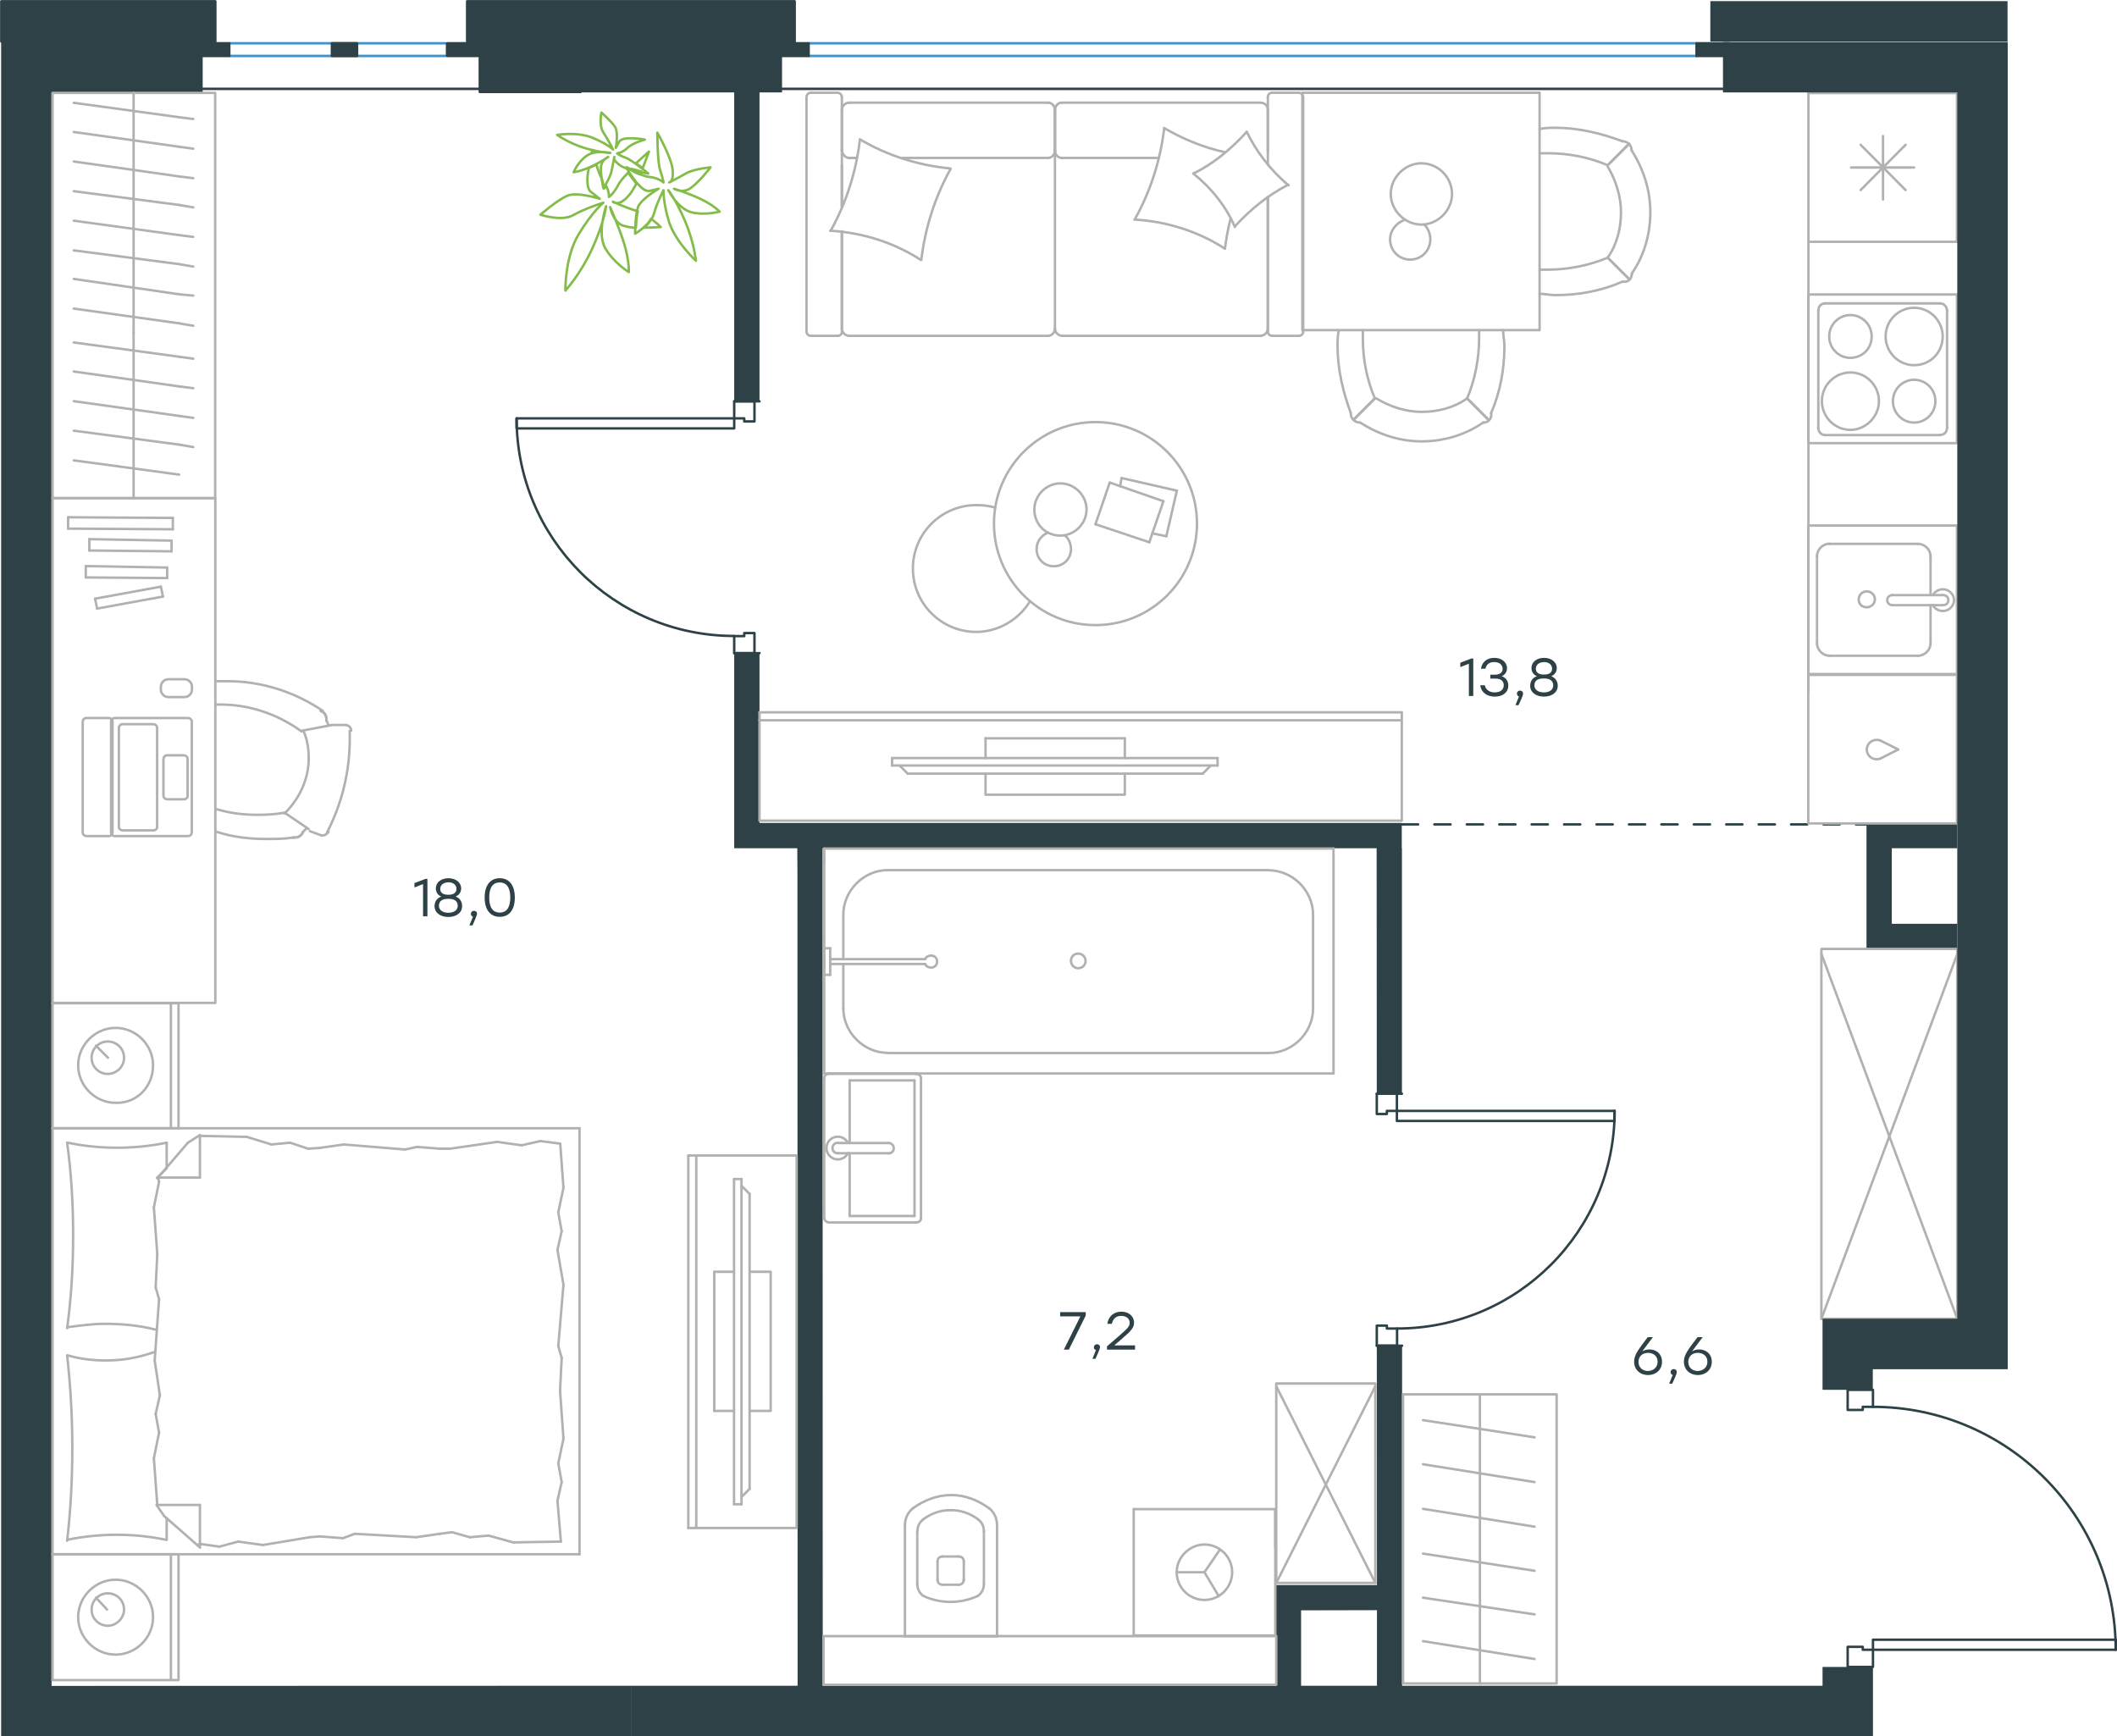 <?xml version="1.0" encoding="utf-8"?>
<!-- Generator: Adobe Illustrator 26.5.0, SVG Export Plug-In . SVG Version: 6.00 Build 0)  -->
<svg version="1.1" id="Слой_1" xmlns="http://www.w3.org/2000/svg" xmlns:xlink="http://www.w3.org/1999/xlink" x="0px" y="0px"
	 viewBox="0 0 1305.6 1070.8" style="enable-background:new 0 0 1305.6 1070.8;" xml:space="preserve">
<style type="text/css">
	.st0{fill:none;stroke:#2D4146;stroke-width:1.5;stroke-linecap:round;stroke-linejoin:round;stroke-miterlimit:22.926;}
	.st1{fill:none;stroke:#3C93D0;stroke-width:1.5;stroke-linecap:round;stroke-linejoin:round;stroke-miterlimit:22.926;}
	
		.st2{fill:none;stroke:#2D4146;stroke-width:1.5;stroke-linecap:round;stroke-linejoin:round;stroke-miterlimit:22.926;stroke-dasharray:10,10;}
	.st3{fill-rule:evenodd;clip-rule:evenodd;fill:#2D4146;}
	.st4{fill:#2D4146;}
	.st5{fill:none;stroke:#B2B1B0;stroke-width:1.5;stroke-linecap:round;stroke-linejoin:round;stroke-miterlimit:22.926;}
	.st6{fill:none;stroke:#84BC4A;stroke-width:1.5;stroke-linecap:round;stroke-linejoin:round;stroke-miterlimit:22.926;}
</style>
<path class="st0" d="M318.6,258c0,74.1,60.1,134.2,134.2,134.2"/>
<polygon class="st0" points="465.3,390.4 459,390.4 459,392.3 452.8,392.3 452.8,402.8 465.3,402.8 "/>
<polygon class="st0" points="465.3,247.5 452.8,247.5 452.8,258 459,258 459,259.9 465.3,259.9 "/>
<rect x="318.6" y="258" class="st0" width="134.2" height="6.2"/>
<polyline class="st0" points="468.4,402.8 465.3,402.8 452.8,402.8 465.3,402.8 "/>
<polyline class="st0" points="468.4,247.5 465.3,247.5 452.8,247.5 465.3,247.5 "/>
<path class="st0" d="M861.6,819.3c74.1,0,134.2-60.1,134.2-134.3"/>
<polygon class="st0" points="849.1,817.5 855.3,817.5 855.3,819.3 861.6,819.3 861.6,829.9 849.1,829.9 "/>
<polygon class="st0" points="849.1,674.5 861.5,674.5 861.5,685.1 855.3,685.1 855.3,687 849.1,687 "/>
<rect x="861.5" y="685.1" class="st0" width="134.2" height="6.2"/>
<polyline class="st0" points="864.7,829.9 861.6,829.9 849.1,829.9 861.6,829.9 "/>
<polyline class="st0" points="864.6,674.5 861.5,674.5 849.1,674.5 861.5,674.5 "/>
<path class="st0" d="M1304.8,1017.4c0-82.7-67.1-149.8-149.8-149.8"/>
<polygon class="st0" points="1139.5,869.5 1148.8,869.5 1148.8,867.6 1155.1,867.6 1155.1,857.1 1139.5,857.1 "/>
<polygon class="st0" points="1139.5,1028 1155.1,1028 1155.1,1017.4 1148.8,1017.4 1148.8,1015.6 1139.5,1015.6 "/>
<rect x="1155.1" y="1011.2" class="st0" width="149.8" height="6.2"/>
<line class="st1" x1="274.6" y1="34.5" x2="141.4" y2="34.5"/>
<line class="st1" x1="274.6" y1="26.7" x2="141.4" y2="26.7"/>
<rect x="121.2" y="26.7" class="st0" width="20.2" height="7.8"/>
<rect x="275.7" y="26.7" class="st0" width="20.2" height="7.8"/>
<rect x="204.7" y="26.7" class="st0" width="15.5" height="7.8"/>
<line class="st1" x1="1046.3" y1="34.5" x2="498.7" y2="34.5"/>
<line class="st1" x1="1046.3" y1="26.7" x2="498.7" y2="26.7"/>
<rect x="478.5" y="26.7" class="st0" width="20.2" height="7.8"/>
<rect x="1046.3" y="26.7" class="st0" width="20.2" height="7.8"/>
<line class="st2" x1="864.6" y1="508.4" x2="1151.2" y2="508.4"/>
<rect x="0.8" y="0.8" class="st0" width="132" height="24.8"/>
<rect x="295.9" y="25.6" class="st0" width="62.2" height="31.1"/>
<rect x="288.1" y="0.8" class="st0" width="202" height="24.9"/>
<polygon class="st3" points="1207.1,523.1 1207.1,507.5 1166.7,507.5 1151.1,507.5 1151.1,523.1 1151.1,569.7 1151.1,585.2 
	1166.7,585.2 1207.1,585.2 1207.1,569.7 1166.7,569.7 1166.7,523.1 "/>
<rect x="204.7" y="26.7" class="st3" width="15.5" height="7.8"/>
<polygon class="st3" points="295.9,56.7 295.9,57 452.8,57 452.8,247.5 468.4,247.5 468.4,57 482.3,57 482.3,34.5 498.7,34.5 
	498.7,26.7 482.3,26.7 482.3,25.9 358.1,25.9 358.1,25.6 490.1,25.6 490.1,0.7 288.1,0.7 288.1,25.6 295.9,25.6 295.9,25.9 
	295.9,26.7 275.7,26.7 275.7,34.5 295.9,34.5 "/>
<g>
	<path class="st4" d="M263.6,542v23.1h-2.7v-19.9l-5.3,2.1v-2.7l6.8-2.6H263.6z"/>
	<path class="st4" d="M285,558.8c0,4.2-3.7,6.7-8.5,6.7c-4.8,0-8.5-2.5-8.5-6.7c0-2.8,1.5-5,4.2-5.9c-2.2-0.8-3.4-2.7-3.4-5
		c0-3.9,3.4-6.3,7.8-6.3c4.3,0,7.8,2.5,7.8,6.3c0,2.2-1.2,4.1-3.4,5C283.6,553.8,285,556,285,558.8z M282.3,558.6
		c0-2.9-2-4.3-5.8-4.3c-3.8,0-5.8,1.4-5.8,4.3c0,2.7,2.4,4.3,5.8,4.3C279.9,562.9,282.3,561.3,282.3,558.6z M271.5,548.2
		c0,2.1,1.4,3.6,5,3.6c3.6,0,5-1.5,5-3.6c0-2.5-2-4.1-5-4.1C273.6,544.2,271.5,545.7,271.5,548.2z"/>
	<path class="st4" d="M291.4,570.7h-1.9l2.2-5.4c-0.8-0.2-1.3-0.9-1.3-1.7c0-1.1,0.8-1.9,1.9-1.9c0.8,0,1.9,0.4,1.9,1.9
		C294.1,564.2,294,564.9,291.4,570.7z"/>
	<path class="st4" d="M317.5,553.5c0,7.6-3.4,11.9-9.3,11.9c-5.8,0-9.3-4.3-9.3-11.9s3.5-11.9,9.3-11.9
		C314.1,541.6,317.5,546,317.5,553.5z M314.7,553.5c0-6.6-2.6-9.3-6.5-9.3s-6.5,2.7-6.5,9.3c0,6.6,2.6,9.3,6.5,9.3
		S314.7,560.1,314.7,553.5z"/>
</g>
<g>
	<path class="st4" d="M908.6,406.1v23.1h-2.7v-19.9l-5.3,2.1v-2.7l6.8-2.6H908.6z"/>
	<path class="st4" d="M930.2,422.8c0,4.2-3.4,6.8-8.3,6.8c-4.5,0-8.3-2.2-9-7h2.8c0.7,3.1,3.2,4.4,6.2,4.4c3.4,0,5.5-1.7,5.5-4.4
		c0-2.3-1.4-4.1-5.1-4.1h-3.2v-2.4h2.4c3.5,0,5.2-1.3,5.2-3.6c0-2.6-2.1-4.2-5.1-4.2c-2.8,0-4.7,1-5.5,4.1h-2.8
		c0.9-4.7,4.2-6.7,8.3-6.7c4.4,0,7.8,2.6,7.8,6.4c0,2.2-1.2,4.1-3.3,4.9C928.7,417.9,930.2,420,930.2,422.8z"/>
	<path class="st4" d="M936.5,434.9h-1.9l2.2-5.4c-0.8-0.2-1.3-0.9-1.3-1.7c0-1.1,0.8-1.9,1.9-1.9c0.8,0,1.9,0.4,1.9,1.9
		C939.3,428.4,939.2,429.1,936.5,434.9z"/>
	<path class="st4" d="M960.7,422.9c0,4.2-3.7,6.7-8.5,6.7c-4.8,0-8.5-2.5-8.5-6.7c0-2.8,1.5-5,4.2-5.9c-2.2-0.8-3.4-2.7-3.4-5
		c0-3.9,3.4-6.3,7.8-6.3c4.3,0,7.8,2.5,7.8,6.3c0,2.2-1.2,4.1-3.4,5C959.2,418,960.7,420.2,960.7,422.9z M957.9,422.7
		c0-2.9-2-4.3-5.8-4.3c-3.8,0-5.8,1.4-5.8,4.3c0,2.7,2.4,4.3,5.8,4.3C955.5,427,957.9,425.5,957.9,422.7z M947.2,412.4
		c0,2.1,1.4,3.6,5,3.6c3.6,0,5-1.5,5-3.6c0-2.5-2-4.1-5-4.1C949.2,408.4,947.2,409.9,947.2,412.4z"/>
</g>
<g>
	<path class="st4" d="M669.6,809.2v2.1l-10.4,21h-3.1l10.2-20.5h-12.5v-2.6H669.6z"/>
	<path class="st4" d="M675.6,838h-1.9l2.2-5.4c-0.8-0.2-1.3-0.9-1.3-1.7c0-1.1,0.8-1.9,1.9-1.9c0.8,0,1.9,0.4,1.9,1.9
		C678.3,831.5,678.2,832.2,675.6,838z"/>
	<path class="st4" d="M700,832.3h-17.3v-2l6.7-5.8c5.6-4.9,7.3-6.3,7.3-8.7c0-2.5-2-4.3-5.2-4.3c-3.3,0-5.1,1.9-5.8,4.9h-2.8
		c0.7-4.6,4-7.5,8.7-7.5c4.7,0,7.8,3,7.8,6.8c0,3.4-2.4,5.5-7.8,10.2l-4.4,3.8H700V832.3z"/>
</g>
<line class="st0" x1="125" y1="54.8" x2="1079.1" y2="54.8"/>
<polygon class="st3" points="1124,1070.8 1155.1,1070.8 1155.1,1028 1124,1028 1124,1039.6 864.7,1039.6 864.7,829.9 849.2,829.9 
	849.1,829.9 849.2,977.5 849.2,977.5 849.2,993 849.2,993 849.2,1039.6 802.4,1039.6 802.4,993.1 849.2,993 849.2,977.5 
	802.4,977.5 786.9,977.5 786.9,993.1 786.9,1039.6 507.4,1039.6 507.3,523.1 849,523.1 849.1,674.6 864.6,674.6 864.6,674.6 
	864.6,523.1 864.5,523.1 864.5,507.5 468.4,507.5 468.4,402.8 452.8,402.8 452.8,523.1 468.4,523.1 491.7,523.1 491.8,538.8 
	491.9,1039.6 389.1,1039.6 389.1,1070.7 389.1,1070.7 1124,1070.7 "/>
<polygon class="st3" points="389.1,1039.6 31.8,1039.7 31.8,1007.8 31.8,672.5 31.8,486.1 31.8,150.2 31.8,57 109.5,57 125,57 
	125,34.5 141.4,34.5 141.4,26.7 125,26.7 125,25.9 109.5,25.9 31.8,25.9 8.4,25.9 7.7,25.9 7.7,25.6 132.8,25.6 132.8,0.7 7.7,0.7 
	0.8,0.7 0.7,0.7 0.7,150.2 0.7,150.2 0.7,485.8 0.7,672.5 0.7,672.5 0.7,1007.8 0.7,1070.8 139.8,1070.8 389.1,1070.7 389.1,1070.7 
	"/>
<rect x="1054.8" y="0.7" class="st3" width="183.3" height="24.9"/>
<g>
	<line class="st5" x1="32.4" y1="695.8" x2="32.4" y2="618.7"/>
	<line class="st5" x1="110.1" y1="618.7" x2="110.1" y2="695.8"/>
	<line class="st5" x1="110.1" y1="695.8" x2="32.4" y2="695.8"/>
	<line class="st5" x1="32.4" y1="618.7" x2="110.1" y2="618.7"/>
	<line class="st5" x1="66.6" y1="652.3" x2="59.2" y2="644.9"/>
	<line class="st5" x1="105.4" y1="618.7" x2="105.4" y2="695.8"/>
	<path class="st5" d="M94.4,657c0-12.6-10.5-23.1-23.1-23.1c-12.6,0-23.1,10.5-23.1,23.1c0,12.6,10.5,23.1,23.1,23.1
		C84.4,680.6,94.4,670.1,94.4,657z"/>
	<path class="st5" d="M76.5,652.3c0-5.8-4.7-10-10-10c-5.8,0-10,4.7-10,10c0,5.8,4.7,10,10,10C71.8,662.2,76.5,658,76.5,652.3z"/>
	<line class="st5" x1="32.4" y1="958.5" x2="32.4" y2="695.8"/>
	<line class="st5" x1="102.8" y1="936.3" x2="102.8" y2="949.6"/>
	<line class="st5" x1="97" y1="726.2" x2="123.3" y2="726.2"/>
	<line class="st5" x1="102.8" y1="720.5" x2="97" y2="726.2"/>
	<line class="st5" x1="357.4" y1="958.5" x2="32.4" y2="958.5"/>
	<line class="st5" x1="123.3" y1="700" x2="123.3" y2="726.2"/>
	<line class="st5" x1="32.4" y1="695.8" x2="357.4" y2="695.8"/>
	<line class="st5" x1="123.3" y1="954.3" x2="101.2" y2="934.9"/>
	<line class="st5" x1="101.2" y1="934.9" x2="96.5" y2="928.1"/>
	<line class="st5" x1="102.8" y1="704.7" x2="102.8" y2="720"/>
	<line class="st5" x1="97" y1="928.1" x2="123.3" y2="928.1"/>
	<line class="st5" x1="97" y1="726.7" x2="115.9" y2="704.7"/>
	<line class="st5" x1="115.9" y1="704.7" x2="123.3" y2="700"/>
	<line class="st5" x1="123.3" y1="954.3" x2="123.3" y2="928.1"/>
	<line class="st5" x1="346.4" y1="837.4" x2="345.4" y2="857.8"/>
	<line class="st5" x1="343.8" y1="770.8" x2="347.5" y2="792.3"/>
	<line class="st5" x1="344.3" y1="747.7" x2="346.4" y2="759.3"/>
	<line class="st5" x1="346.4" y1="759.3" x2="343.8" y2="770.8"/>
	<line class="st5" x1="344.3" y1="830.1" x2="346.4" y2="837.4"/>
	<line class="st5" x1="347.5" y1="792.3" x2="344.3" y2="830.1"/>
	<line class="st5" x1="345.5" y1="705.2" x2="347.5" y2="732.5"/>
	<line class="st5" x1="347.5" y1="732.5" x2="344.3" y2="747.7"/>
	<line class="st5" x1="343.8" y1="925.5" x2="345.9" y2="950.7"/>
	<line class="st5" x1="344.3" y1="902.4" x2="346.4" y2="914"/>
	<line class="st5" x1="346.4" y1="914" x2="343.8" y2="925.5"/>
	<line class="st5" x1="345.4" y1="857.8" x2="347.5" y2="887.2"/>
	<line class="st5" x1="347.5" y1="887.2" x2="344.3" y2="902.4"/>
	<line class="st5" x1="357.4" y1="958.5" x2="357.4" y2="695.8"/>
	<path class="st5" d="M41.4,835.8c2.1,18.9,3.2,37.8,3.2,57.2c0,18.9-1,38.3-3.2,57.2"/>
	<path class="st5" d="M95.8,833.6C85.3,837.3,76,839,65,839c-7.9,0-15.8-1-23.1-3.1"/>
	<path class="st5" d="M41.4,949.6c10-2.1,20.5-3.1,30.5-3.1c10.5,0,20.5,1,30.5,3.1"/>
	<path class="st5" d="M41.4,818.5c7.9-1,15.8-2.1,23.1-2.1c11,0,21.5,1,32,3.7"/>
	<line class="st5" x1="190" y1="708.4" x2="197.3" y2="707.9"/>
	<line class="st5" x1="167.4" y1="705.8" x2="178.9" y2="704.7"/>
	<line class="st5" x1="178.9" y1="704.7" x2="190" y2="708.4"/>
	<line class="st5" x1="123.3" y1="700.5" x2="152.1" y2="701.1"/>
	<line class="st5" x1="152.1" y1="701.1" x2="167.4" y2="705.8"/>
	<line class="st5" x1="257.2" y1="707.3" x2="271.3" y2="708.4"/>
	<line class="st5" x1="197.3" y1="707.9" x2="212" y2="705.8"/>
	<line class="st5" x1="249.8" y1="708.9" x2="257.2" y2="707.3"/>
	<line class="st5" x1="212" y1="705.8" x2="249.8" y2="708.9"/>
	<line class="st5" x1="271.3" y1="708.4" x2="277.6" y2="708.4"/>
	<line class="st5" x1="321.7" y1="706.3" x2="333.3" y2="703.7"/>
	<line class="st5" x1="333.3" y1="703.7" x2="344.8" y2="705.2"/>
	<line class="st5" x1="277.6" y1="708.4" x2="306.5" y2="704.2"/>
	<line class="st5" x1="306.5" y1="704.2" x2="321.7" y2="706.3"/>
	<line class="st5" x1="278.7" y1="944.9" x2="271.3" y2="945.9"/>
	<line class="st5" x1="301.3" y1="947" x2="289.7" y2="948"/>
	<line class="st5" x1="289.7" y1="948" x2="278.7" y2="944.9"/>
	<line class="st5" x1="345.9" y1="950.7" x2="316.5" y2="951.2"/>
	<line class="st5" x1="316.5" y1="951.2" x2="301.3" y2="947"/>
	<line class="st5" x1="211.5" y1="948.6" x2="197.3" y2="947.5"/>
	<line class="st5" x1="271.3" y1="945.9" x2="256.6" y2="948"/>
	<line class="st5" x1="218.8" y1="945.9" x2="211.5" y2="948.6"/>
	<line class="st5" x1="256.6" y1="948" x2="218.8" y2="945.9"/>
	<line class="st5" x1="197.3" y1="947.5" x2="191" y2="948"/>
	<line class="st5" x1="123.8" y1="952.2" x2="122.7" y2="952.2"/>
	<line class="st5" x1="146.9" y1="950.7" x2="135.3" y2="953.8"/>
	<line class="st5" x1="135.3" y1="953.8" x2="123.8" y2="952.2"/>
	<line class="st5" x1="191" y1="948" x2="162.1" y2="952.8"/>
	<line class="st5" x1="162.1" y1="952.8" x2="146.9" y2="950.7"/>
	<path class="st5" d="M41.4,704.7c2.6,18.9,3.7,37.8,3.7,57.2c0,18.9-1.1,38.3-3.7,57.2"/>
	<path class="st5" d="M102.8,704.7c-10,2.1-20.5,3.1-30.5,3.1c-10.5,0-20.5-1-30.5-3.1"/>
	<line class="st5" x1="96" y1="793.9" x2="97" y2="773.4"/>
	<line class="st5" x1="98.6" y1="860.5" x2="95.4" y2="839"/>
	<line class="st5" x1="98.1" y1="883.5" x2="96" y2="872"/>
	<line class="st5" x1="96" y1="872" x2="98.6" y2="860.5"/>
	<line class="st5" x1="98.1" y1="801.2" x2="96" y2="793.9"/>
	<line class="st5" x1="95.4" y1="839" x2="98.1" y2="801.2"/>
	<line class="st5" x1="97" y1="928.1" x2="94.9" y2="899.3"/>
	<line class="st5" x1="94.9" y1="899.3" x2="98.1" y2="883.5"/>
	<line class="st5" x1="98.1" y1="728.8" x2="97.5" y2="726.2"/>
	<line class="st5" x1="97" y1="773.4" x2="94.9" y2="744.6"/>
	<line class="st5" x1="94.9" y1="744.6" x2="98.1" y2="728.8"/>
	<line class="st5" x1="32.4" y1="1036.1" x2="32.4" y2="958.5"/>
	<line class="st5" x1="110.1" y1="958.5" x2="110.1" y2="1036.1"/>
	<line class="st5" x1="109.6" y1="1036.1" x2="32.4" y2="1036.1"/>
	<line class="st5" x1="32.4" y1="958.5" x2="109.6" y2="958.5"/>
	<line class="st5" x1="66" y1="992.6" x2="59.2" y2="985.3"/>
	<line class="st5" x1="105.4" y1="958.5" x2="105.4" y2="1036.1"/>
	<path class="st5" d="M94.4,997.3c0-12.6-10.5-23.1-23.1-23.1c-12.6,0-23.1,10.5-23.1,23.1c0,12.6,10.5,23.1,23.1,23.1
		C83.9,1020.4,94.4,1009.9,94.4,997.3z"/>
	<path class="st5" d="M76.5,992.6c0-5.8-4.7-10-10-10c-5.8,0-10,4.7-10,10c0,5.8,4.7,10,10,10C71.8,1002.6,76.5,997.9,76.5,992.6z"
		/>
</g>
<g>
	<g>
		<line class="st5" x1="429.4" y1="712.6" x2="429.4" y2="942.3"/>
		<polyline class="st5" points="424.5,942.3 491.3,942.3 491.3,712.6 424.5,712.6 		"/>
		<line class="st5" x1="424.5" y1="712.6" x2="424.5" y2="942.3"/>
	</g>
	<g>
		<polyline class="st5" points="462.3,870.1 475.3,870.1 475.3,784.3 462.3,784.3 		"/>
		<line class="st5" x1="452.7" y1="784.3" x2="440.5" y2="784.3"/>
		<line class="st5" x1="440.5" y1="784.3" x2="440.5" y2="870.1"/>
		<line class="st5" x1="440.5" y1="870.1" x2="452.7" y2="870.1"/>
		<line class="st5" x1="452.7" y1="727.1" x2="457.3" y2="727.1"/>
		<line class="st5" x1="462.3" y1="918.2" x2="457.3" y2="923.2"/>
		<line class="st5" x1="457.3" y1="731.3" x2="462.3" y2="736.3"/>
		<line class="st5" x1="457.3" y1="927.7" x2="457.3" y2="727.1"/>
		<line class="st5" x1="452.7" y1="727.1" x2="452.7" y2="927.7"/>
		<line class="st5" x1="452.7" y1="927.7" x2="457.3" y2="927.7"/>
		<line class="st5" x1="462.3" y1="736.3" x2="462.3" y2="918.2"/>
	</g>
</g>
<g>
	<line class="st5" x1="82.4" y1="307.2" x2="82.4" y2="205"/>
	<line class="st5" x1="119.2" y1="221.2" x2="110.5" y2="220"/>
	<line class="st5" x1="110.5" y1="220" x2="45.5" y2="211.2"/>
	<line class="st5" x1="119.2" y1="239.4" x2="110.5" y2="238.3"/>
	<line class="st5" x1="110.5" y1="238.3" x2="45.5" y2="229.1"/>
	<line class="st5" x1="119.2" y1="257.7" x2="110.5" y2="256.5"/>
	<line class="st5" x1="110.5" y1="256.5" x2="45.5" y2="247.4"/>
	<line class="st5" x1="119.2" y1="275.7" x2="110.5" y2="274.2"/>
	<line class="st5" x1="110.5" y1="274.2" x2="45.5" y2="265.6"/>
	<line class="st5" x1="110.5" y1="292.7" x2="45.5" y2="283.9"/>
	<rect x="32.4" y="57.3" class="st5" width="100.3" height="249.9"/>
	<line class="st5" x1="82.4" y1="205" x2="82.4" y2="57.3"/>
	<line class="st5" x1="119.2" y1="73.4" x2="110.5" y2="72.3"/>
	<line class="st5" x1="110.5" y1="72.3" x2="45.5" y2="63.4"/>
	<line class="st5" x1="119.2" y1="91.7" x2="110.5" y2="90.5"/>
	<line class="st5" x1="110.5" y1="90.5" x2="45.5" y2="81.4"/>
	<line class="st5" x1="119.2" y1="109.9" x2="110.5" y2="108.8"/>
	<line class="st5" x1="110.5" y1="108.8" x2="45.5" y2="99.6"/>
	<line class="st5" x1="119.2" y1="127.9" x2="110.5" y2="126.4"/>
	<line class="st5" x1="110.5" y1="126.4" x2="45.5" y2="117.9"/>
	<line class="st5" x1="119.2" y1="146.1" x2="110.5" y2="145"/>
	<line class="st5" x1="110.5" y1="145" x2="45.5" y2="136.1"/>
	<line class="st5" x1="119.2" y1="164.4" x2="110.5" y2="162.9"/>
	<line class="st5" x1="110.5" y1="162.9" x2="45.5" y2="154.4"/>
	<line class="st5" x1="119.2" y1="182.3" x2="110.5" y2="181.5"/>
	<line class="st5" x1="110.5" y1="181.5" x2="45.5" y2="172"/>
	<line class="st5" x1="110.5" y1="199.4" x2="45.5" y2="190.3"/>
	<line class="st5" x1="119.2" y1="200.9" x2="110.5" y2="199.4"/>
</g>
<g>
	<rect x="32.4" y="307.2" class="st5" width="100.4" height="311.3"/>
	<line class="st5" x1="213.5" y1="447.1" x2="205.2" y2="447.1"/>
	<line class="st5" x1="191.2" y1="512.6" x2="198.2" y2="515.2"/>
	<line class="st5" x1="175.5" y1="501.2" x2="190.4" y2="511.3"/>
	<line class="st5" x1="186.4" y1="450.6" x2="204.8" y2="447.1"/>
	<path class="st5" d="M175.5,501.2c-5.2,0.9-10.5,1.3-16.2,1.3c-9.2,0-17-0.9-25.8-3.5"/>
	<path class="st5" d="M134,420.1h6.6c20.5,0,41.1,6.5,58.5,18.3"/>
	<path class="st5" d="M133.6,434.5h2.6c17.9,0,35.4,6.1,49.8,16.6"/>
	<path class="st5" d="M187.3,451.1c2.2,4.8,3.1,10.9,3.1,16.6c0,12.7-5.7,24.9-14.9,34"/>
	<path class="st5" d="M180.8,516.5c-5.7,0.9-10.9,0.9-16.6,0.9c-10.9,0-21-1.3-30.6-4.4"/>
	<path class="st5" d="M201.7,445c0.4,0.9,0.4,1.3,0.9,2.2"/>
	<path class="st5" d="M215.7,450.6v5.2c0,20.1-4.8,39.7-14,57.6"/>
	<path class="st5" d="M202.6,513c-0.9,1.3-2.2,2.2-3.5,2.2h-0.9"/>
	<path class="st5" d="M213.5,447.1c2.2,0.4,3.1,2.2,3.1,3.5"/>
	<path class="st5" d="M189.1,510.8c-0.9,0.9-1.3,1.3-2.2,2.2"/>
	<path class="st5" d="M197.8,438.4c2.2,0.9,3.5,2.6,3.5,5.2v0.9"/>
	<path class="st5" d="M186.9,513c-0.9,2.2-2.6,3.5-5.2,3.5h-0.9"/>
	<path class="st5" d="M186.9,513c-0.9,2.2-2.6,3.5-5.2,3.5h-0.9"/>
	<path class="st5" d="M197.8,438.4c2.2,0.9,3.5,2.6,3.5,5.2v0.9"/>
	<path class="st5" d="M67.2,515.6h-14c-0.9,0-2.2-0.9-2.2-2.2V445c0-0.9,0.9-2.2,2.2-2.2h14c0.9,0,2.2,0.9,2.2,2.2v68.5
		C68.9,515.2,68.1,515.6,67.2,515.6z"/>
	<path class="st5" d="M94.7,512.1H75.5c-0.9,0-2.2-0.9-2.2-2.2v-61.1c0-0.9,0.9-2.2,2.2-2.2h19.2c0.9,0,2.2,0.9,2.2,2.2v61.5
		C96.9,511.3,95.6,512.1,94.7,512.1z"/>
	<path class="st5" d="M113.5,492.9H103c-0.9,0-2.2-0.9-2.2-2.2v-22.7c0-0.9,0.9-2.2,2.2-2.2h10.5c0.9,0,2.2,0.9,2.2,2.2v22.7
		C115.7,492.1,114.8,492.9,113.5,492.9z"/>
	<path class="st5" d="M116.1,515.6H70.7c-0.9,0-2.2-0.9-2.2-2.2V445c0-0.9,0.9-2.2,2.2-2.2h45.4c0.9,0,2.2,0.9,2.2,2.2v68.5
		C117.9,515.2,117,515.6,116.1,515.6z"/>
	<line class="st5" x1="100.5" y1="367.9" x2="59.9" y2="375.3"/>
	<line class="st5" x1="52.9" y1="356.1" x2="52.9" y2="349.1"/>
	<line class="st5" x1="52.9" y1="349.1" x2="103.1" y2="350"/>
	<line class="st5" x1="103.1" y1="356.5" x2="52.9" y2="356.1"/>
	<line class="st5" x1="99.2" y1="361.8" x2="100.5" y2="367.9"/>
	<line class="st5" x1="103.1" y1="350" x2="103.1" y2="356.5"/>
	<line class="st5" x1="58.6" y1="369.2" x2="99.2" y2="361.8"/>
	<line class="st5" x1="59.9" y1="375.3" x2="58.6" y2="369.2"/>
	<line class="st5" x1="55.1" y1="339.5" x2="55.1" y2="332.5"/>
	<line class="st5" x1="55.1" y1="332.5" x2="105.8" y2="333.4"/>
	<line class="st5" x1="105.8" y1="340" x2="55.1" y2="339.5"/>
	<line class="st5" x1="105.8" y1="333.4" x2="105.8" y2="340"/>
	<line class="st5" x1="42" y1="326" x2="42" y2="319"/>
	<line class="st5" x1="42" y1="319" x2="106.6" y2="319.4"/>
	<line class="st5" x1="106.6" y1="326.4" x2="42" y2="326"/>
	<line class="st5" x1="106.6" y1="319.4" x2="106.6" y2="326.4"/>
	<path class="st5" d="M99.2,425.2v-1.6c0-2.6,2.1-4.7,4.7-4.7h9.8c2.6,0,4.7,2.1,4.7,4.7v1.6c0,2.6-2.1,4.7-4.7,4.7h-9.8
		C101.3,429.9,99.2,427.8,99.2,425.2z"/>
</g>
<g>
	<line class="st5" x1="556.2" y1="97.4" x2="646.4" y2="97.4"/>
	<line class="st5" x1="801" y1="207.1" x2="784.6" y2="207.1"/>
	<line class="st5" x1="777.3" y1="207.1" x2="654.8" y2="207.1"/>
	<line class="st5" x1="519.2" y1="127.7" x2="519.2" y2="102"/>
	<line class="st5" x1="519.2" y1="202.5" x2="519.2" y2="142.7"/>
	<line class="st5" x1="781.9" y1="202.5" x2="781.9" y2="121.6"/>
	<line class="st5" x1="650.6" y1="93.2" x2="650.6" y2="67.5"/>
	<line class="st5" x1="654.8" y1="97.4" x2="714.4" y2="97.4"/>
	<line class="st5" x1="500.1" y1="57.2" x2="516.6" y2="57.2"/>
	<line class="st5" x1="650.6" y1="67.5" x2="650.6" y2="93.2"/>
	<line class="st5" x1="777.3" y1="63.3" x2="654.8" y2="63.3"/>
	<line class="st5" x1="781.9" y1="121.6" x2="781.9" y2="204.4"/>
	<line class="st5" x1="646.4" y1="207.1" x2="523.8" y2="207.1"/>
	<line class="st5" x1="516.6" y1="207.1" x2="500.1" y2="207.1"/>
	<line class="st5" x1="523.8" y1="97.4" x2="528.4" y2="97.4"/>
	<line class="st5" x1="519.2" y1="60.3" x2="519.2" y2="127.7"/>
	<line class="st5" x1="523.8" y1="97.4" x2="528.4" y2="97.4"/>
	<line class="st5" x1="519.2" y1="67.5" x2="519.2" y2="93.2"/>
	<line class="st5" x1="650.6" y1="67.5" x2="650.6" y2="93.2"/>
	<line class="st5" x1="646.4" y1="63.3" x2="523.8" y2="63.3"/>
	<line class="st5" x1="519.2" y1="142.7" x2="519.2" y2="204.4"/>
	<line class="st5" x1="803.7" y1="60.3" x2="803.7" y2="204.4"/>
	<line class="st5" x1="784.6" y1="57.2" x2="801" y2="57.2"/>
	<line class="st5" x1="781.9" y1="101.5" x2="781.9" y2="60.3"/>
	<line class="st5" x1="650.6" y1="93.2" x2="650.6" y2="202.5"/>
	<line class="st5" x1="781.9" y1="93.2" x2="781.9" y2="67.5"/>
	<path class="st5" d="M519.2,60.3c0-2.2-1.5-3.1-2.7-3.1"/>
	<path class="st5" d="M781.9,204.4c0,1.9,1.5,2.7,2.7,2.7"/>
	<path class="st5" d="M784.6,57.2c-1.9,0-2.7,1.5-2.7,2.7"/>
	<path class="st5" d="M646.4,97.4c2.1,0,4.2-1.9,4.2-4.6"/>
	<path class="st5" d="M781.9,67.5c0-2.1-1.9-4.2-4.6-4.2"/>
	<path class="st5" d="M523.8,63.3c-2.3,0-4.6,1.9-4.6,4.6"/>
	<path class="st5" d="M646.4,207.1c2.1,0,4.2-1.9,4.2-4.6"/>
	<path class="st5" d="M650.6,67.9c0-2.3-1.8-4.6-4.2-4.6"/>
	<path class="st5" d="M650.6,202.5c0,2.3,1.9,4.6,4.6,4.6"/>
	<path class="st5" d="M500.1,57.2c-1.9,0-2.7,1.5-2.7,2.7v144.5c0,1.9,1.5,2.7,2.7,2.7"/>
	<path class="st5" d="M654.8,63.3c-2.1,0-4.2,1.9-4.2,4.6"/>
	<path class="st5" d="M801,207.1c1.9,0,2.7-1.5,2.7-2.7"/>
	<path class="st5" d="M519.2,202.5c0,2.3,1.9,4.6,4.6,4.6"/>
	<path class="st5" d="M516.6,207.1c1.9,0,2.7-1.5,2.7-2.7"/>
	<path class="st5" d="M777.3,207.1c2.3,0,4.6-1.9,4.6-4.6"/>
	<path class="st5" d="M519.2,92.3c0,2.5,1.9,5.1,4.6,5.1"/>
	<path class="st5" d="M650.6,92.8c0,2.3,1.8,4.6,4.2,4.6"/>
	<path class="st5" d="M803.7,60.3c0-2.2-1.5-3.1-2.7-3.1"/>
	<path class="st5" d="M586.2,104.3c-9.6,17.2-15.7,36.4-18,56"/>
	<path class="st5" d="M794.5,113.9c-12.6,6.5-23.4,15.3-32.9,25.7"/>
	<path class="st5" d="M761.6,140c-5.4-12.6-14.5-24.1-25.7-33"/>
	<path class="st5" d="M567.9,160.3c-16.5-10.7-36-16.9-55.9-18"/>
	<path class="st5" d="M700,135c9.6-17.2,15.7-36.4,18-56"/>
	<path class="st5" d="M718,79c11.9,6.9,24.1,11.9,37.5,14.9"/>
	<path class="st5" d="M755.5,153.4c-16.5-10.7-36-16.9-55.9-18"/>
	<path class="st5" d="M512.3,142.3c9.6-17.2,15.7-36.4,18-56"/>
	<path class="st5" d="M530.3,85.9c16.8,10,36,16.1,55.9,18"/>
	<path class="st5" d="M736,107c12.6-6.1,23.4-15.3,32.9-25.7"/>
	<path class="st5" d="M758.9,135c-1.5,5.8-2.7,12.3-3.4,18"/>
	<path class="st5" d="M768.9,81.3c6.1,12.6,14.9,23.8,25.7,33"/>
</g>
<g>
	<line class="st5" x1="725.8" y1="302.6" x2="719.3" y2="330.7"/>
	<line class="st5" x1="719.3" y1="330.7" x2="710.6" y2="328.9"/>
	<line class="st5" x1="690.8" y1="299.9" x2="691.7" y2="294.8"/>
	<line class="st5" x1="691.7" y1="294.8" x2="725.8" y2="302.6"/>
	<line class="st5" x1="717.5" y1="309.1" x2="708.8" y2="334.4"/>
	<line class="st5" x1="708.8" y1="334.4" x2="675.6" y2="323.3"/>
	<line class="st5" x1="675.6" y1="323.3" x2="684.4" y2="297.6"/>
	<line class="st5" x1="684.4" y1="297.6" x2="717.5" y2="309.1"/>
	<ellipse class="st5" cx="675.6" cy="322.9" rx="62.6" ry="62.6"/>
	<path class="st5" d="M654,330.3c8.7,0,16.1-7.4,16.1-16.1c0-8.7-7.4-16.1-16.1-16.1s-16.1,7.4-16.1,16.1
		C637.9,323.3,644.8,330.3,654,330.3z"/>
	<path class="st5" d="M656.8,330.3c2.3,1.8,3.7,5.1,3.7,8.3c0,6-4.6,10.6-10.6,10.6c-6,0-10.6-4.6-10.6-10.6c0-4.6,2.8-8.3,6.9-10.1
		"/>
	<path class="st5" d="M635.2,370.8c-6.9,11.5-19.8,18.9-33.1,18.9c-21.6,0-39.1-17.5-39.1-39.1c0-21.6,17.5-39.1,39.1-39.1
		c3.8,0,7.7,0.4,11.5,1.5"/>
</g>
<g>
	<g>
		<line class="st5" x1="864.5" y1="444.2" x2="468.4" y2="444.2"/>
		<polyline class="st5" points="468.4,439.3 468.4,506.1 864.5,506.1 864.5,439.3 		"/>
		<line class="st5" x1="864.5" y1="439.3" x2="468.4" y2="439.3"/>
	</g>
	<g>
		<polyline class="st5" points="607.8,477.1 607.8,490.1 693.7,490.1 693.7,477.1 		"/>
		<line class="st5" x1="693.7" y1="467.5" x2="693.7" y2="455.3"/>
		<line class="st5" x1="693.7" y1="455.3" x2="607.8" y2="455.3"/>
		<line class="st5" x1="607.8" y1="455.3" x2="607.8" y2="467.5"/>
		<line class="st5" x1="750.9" y1="467.5" x2="750.9" y2="472.1"/>
		<line class="st5" x1="559.8" y1="477.1" x2="554.8" y2="472.1"/>
		<line class="st5" x1="746.7" y1="472.1" x2="741.8" y2="477.1"/>
		<line class="st5" x1="550.2" y1="472.1" x2="750.9" y2="472.1"/>
		<line class="st5" x1="750.9" y1="467.5" x2="550.2" y2="467.5"/>
		<line class="st5" x1="550.2" y1="467.5" x2="550.2" y2="472.1"/>
		<line class="st5" x1="741.8" y1="477.1" x2="559.8" y2="477.1"/>
	</g>
</g>
<g>
	<rect x="803.2" y="57.2" class="st5" width="146.3" height="146.4"/>
	<path class="st5" d="M904.8,245.7c-8.2,5.8-18.1,8.3-28,8.3c-9.9,0-19.8-3.3-28-8.3"/>
	<path class="st5" d="M927,203.6c0,3.3,0.8,6.6,0.8,9.9c0,14-2.5,28.1-8.2,41.3"/>
	<path class="st5" d="M833.1,254.8c-4.9-13.2-8.2-27.2-8.2-41.3c0-3.3,0-6.6,0.8-9.9"/>
	<path class="st5" d="M912.2,203.6c0,1.7,0,3.3,0,5c0,12.4-2.5,25.6-7.4,37.1"/>
	<path class="st5" d="M847.9,245.7c-4.9-11.6-7.4-23.9-7.4-37.1c0-1.7,0-3.3,0-4.9"/>
	<path class="st5" d="M914.7,260.6c-10.7,7.4-23.9,11.6-37.9,11.6c-13.2,0-26.4-4.1-37.9-11.6"/>
	<line class="st5" x1="904.8" y1="245.7" x2="918" y2="258.9"/>
	<line class="st5" x1="847.9" y1="245.7" x2="834.7" y2="258.9"/>
	<line class="st5" x1="904.8" y1="245.7" x2="918" y2="258.9"/>
	<line class="st5" x1="847.9" y1="245.7" x2="834.7" y2="258.9"/>
	<path class="st5" d="M838.8,260.6c-3.3,0-5.8-2.5-5.8-5.8"/>
	<path class="st5" d="M919.6,254.8c0.6,3.3-1.6,5.8-4.9,5.8"/>
	<path class="st5" d="M991.5,158.9c5.8-8.3,8.2-18.2,8.2-28.1c0-9.9-3.3-19.8-8.2-28.1"/>
	<path class="st5" d="M949.5,181.2c3.3,0,6.6,0.8,9.9,0.8c14,0,28-2.5,41.2-8.3"/>
	<path class="st5" d="M1000.6,87.1c-13.2-4.9-27.2-8.3-41.2-8.3c-3.3,0-6.6,0-9.9,0.8"/>
	<path class="st5" d="M949.5,166.3c1.6,0,3.3,0,4.9,0c12.4,0,25.5-2.5,37.1-7.4"/>
	<path class="st5" d="M991.5,101.9c-11.5-4.9-23.9-7.4-37.1-7.4c-1.6,0-3.3,0-4.9,0"/>
	<path class="st5" d="M1006.3,168.8c7.4-10.7,11.5-23.9,11.5-38c0-13.2-4.1-26.4-11.5-38"/>
	<line class="st5" x1="991.5" y1="158.9" x2="1004.7" y2="172.1"/>
	<line class="st5" x1="991.5" y1="101.9" x2="1004.7" y2="88.7"/>
	<line class="st5" x1="991.5" y1="158.9" x2="1004.7" y2="172.1"/>
	<line class="st5" x1="991.5" y1="101.9" x2="1004.7" y2="88.7"/>
	<path class="st5" d="M1006.3,92.9c0-3.3-2.5-5.8-5.8-5.8"/>
	<path class="st5" d="M1000.6,173.7c3.3,0.6,5.8-1.6,5.8-4.9"/>
	<path class="st5" d="M876.6,100.7c-10.1,0-18.9,8.8-18.9,18.9c0,10.1,8.7,18.9,18.9,18.9c10.1,0,18.9-8.7,18.9-18.9
		C895.4,109,886.7,100.7,876.6,100.7z"/>
	<path class="st5" d="M878.4,138.5c2.3,2.3,3.7,5.5,3.7,9.2c0,6.9-5.5,12.4-12.4,12.4c-6.9,0-12.4-5.5-12.4-12.4
		c0-5.5,3.7-10.1,8.7-12"/>
</g>
<g>
	<line class="st5" x1="1206.9" y1="57.4" x2="1206.9" y2="149.1"/>
	<line class="st5" x1="1161.3" y1="83.9" x2="1161.3" y2="123"/>
	<line class="st5" x1="1147.5" y1="117.2" x2="1175.2" y2="89.3"/>
	<line class="st5" x1="1147.5" y1="89.3" x2="1175.2" y2="117.2"/>
	<line class="st5" x1="1141.6" y1="103.3" x2="1180.5" y2="103.3"/>
	<line class="st5" x1="1206.9" y1="149.1" x2="1115.3" y2="149.1"/>
	<line class="st5" x1="1115.3" y1="57.4" x2="1115.3" y2="149.1"/>
	<line class="st5" x1="1206.9" y1="57.4" x2="1115.3" y2="57.4"/>
</g>
<g>
	<rect x="1115.2" y="324.1" class="st5" width="91.7" height="91.6"/>
	<line class="st5" x1="1167.1" y1="373.2" x2="1197.9" y2="373.2"/>
	<line class="st5" x1="1190.6" y1="367" x2="1190.6" y2="342.9"/>
	<line class="st5" x1="1120.6" y1="342.9" x2="1120.6" y2="396.8"/>
	<line class="st5" x1="1190.6" y1="396.8" x2="1190.6" y2="373.2"/>
	<line class="st5" x1="1128.3" y1="404.4" x2="1182.9" y2="404.4"/>
	<line class="st5" x1="1197.9" y1="367" x2="1167.1" y2="367"/>
	<line class="st5" x1="1182.9" y1="335.4" x2="1128.3" y2="335.4"/>
	<path class="st5" d="M1167.1,373.2L1167.1,373.2c-1.8,0-3.2-1.3-3.2-3.1c0-1.8,1.4-3.1,3.2-3.1"/>
	<path class="st5" d="M1182.9,335.4c4.1,0,7.7,3.6,7.7,7.6"/>
	<path class="st5" d="M1192,367c1.4-2.2,3.6-3.6,6.3-3.6c3.6,0,6.8,3.1,6.8,6.7c0,3.6-3.2,6.7-6.8,6.7c-2.7,0-5-1.3-6.3-3.6"/>
	<path class="st5" d="M1128.3,404.4c-4.1,0-7.7-3.6-7.7-7.6"/>
	<path class="st5" d="M1190.6,396.8c0,4-3.6,7.6-7.7,7.6"/>
	<path class="st5" d="M1120.6,342.9c0-4,3.6-7.6,7.7-7.6"/>
	<path class="st5" d="M1197.9,367h0.5c1.8,0,3.2,1.3,3.2,3.1c0,1.8-1.4,3.1-3.2,3.1h-0.5"/>
	<path class="st5" d="M1151.3,374.5c2.7,0,5-2.2,5-4.9c0-2.7-2.3-4.9-5-4.9c-2.7,0-5,2.2-5,4.9
		C1146.3,372.8,1148.6,374.5,1151.3,374.5z"/>
</g>
<g>
	<path class="st5" d="M1154.3,207.5c0-7.3-5.9-13.2-13.1-13.2c-7.2,0-13.1,5.9-13.1,13.2c0,7.3,5.9,13.2,13.1,13.2
		C1148.4,220.6,1154.3,215.2,1154.3,207.5z"/>
	<path class="st5" d="M1158.8,247.4c0-9.5-7.7-17.7-17.6-17.7c-9.5,0-17.6,7.7-17.6,17.7c0,9.5,7.7,17.7,17.6,17.7
		C1150.7,265.1,1158.8,256.9,1158.8,247.4z"/>
	<path class="st5" d="M1193.6,247.4c0-7.3-5.9-13.2-13.1-13.2c-7.2,0-13.1,5.9-13.1,13.2c0,7.3,5.9,13.2,13.1,13.2
		C1187.7,260.6,1193.6,254.7,1193.6,247.4z"/>
	<path class="st5" d="M1198.1,207.5c0-9.5-7.7-17.7-17.6-17.7c-9.5,0-17.6,7.7-17.6,17.7c0,9.5,7.7,17.7,17.6,17.7
		S1198.1,217.5,1198.1,207.5z"/>
	<line class="st5" x1="1121.4" y1="263.7" x2="1121.4" y2="191.6"/>
	<line class="st5" x1="1196.7" y1="268.3" x2="1125.4" y2="268.3"/>
	<line class="st5" x1="1200.8" y1="191.6" x2="1200.8" y2="263.7"/>
	<line class="st5" x1="1125.4" y1="187.1" x2="1196.7" y2="187.1"/>
	<path class="st5" d="M1200.8,263.7L1200.8,263.7c0,2.7-1.8,4.5-4.1,4.5"/>
	<path class="st5" d="M1121.4,191.6L1121.4,191.6c0-2.7,1.8-4.5,4.1-4.5"/>
	<path class="st5" d="M1125.4,268.3L1125.4,268.3c-2.3,0-4.1-2.3-4.1-4.5"/>
	<path class="st5" d="M1196.7,187.1L1196.7,187.1c2.3,0,4.1,2.3,4.1,4.5"/>
	<rect x="1115.3" y="181.6" class="st5" width="91.6" height="91.7"/>
</g>
<g>
	<rect x="1115.2" y="416.2" class="st5" width="91.7" height="91.6"/>
	<line class="st5" x1="1170.7" y1="462.2" x2="1159.9" y2="456.8"/>
	<line class="st5" x1="1159.9" y1="467.7" x2="1170.7" y2="462.2"/>
	<path class="st5" d="M1159.9,467.7c-0.9,0.5-1.8,0.5-2.7,0.5c-3.2,0-5.9-2.7-5.9-5.9"/>
	<path class="st5" d="M1159.9,456.8c-0.9-0.5-1.8-0.5-2.7-0.5c-3.2,0-5.9,2.7-5.9,5.9"/>
</g>
<line class="st5" x1="1115.3" y1="149.1" x2="1115.3" y2="426.6"/>
<g>
	<rect x="865.3" y="859.9" class="st5" width="94.7" height="178.3"/>
	<line class="st5" x1="912.7" y1="1038.3" x2="912.7" y2="859.9"/>
	<line class="st5" x1="946.4" y1="886.4" x2="877.6" y2="875.8"/>
	<line class="st5" x1="946.4" y1="914" x2="877.6" y2="903"/>
	<line class="st5" x1="946.4" y1="941.5" x2="877.6" y2="930.5"/>
	<line class="st5" x1="946.4" y1="968.7" x2="877.6" y2="958.1"/>
	<line class="st5" x1="946.4" y1="995.6" x2="877.6" y2="985.3"/>
	<line class="st5" x1="946.4" y1="1023.1" x2="877.6" y2="1012.1"/>
</g>
<g>
	<rect x="1123.3" y="585.2" class="st5" width="83.8" height="228.1"/>
	<line class="st5" x1="1123.3" y1="813.3" x2="1207.1" y2="588.3"/>
	<line class="st5" x1="1123.3" y1="588.3" x2="1207.1" y2="813.3"/>
</g>
<g>
	<line class="st5" x1="557.6" y1="1009.1" x2="614.9" y2="1009.1"/>
	<g>
		<line class="st5" x1="558.1" y1="940.7" x2="558.1" y2="1009.1"/>
		<line class="st5" x1="606.8" y1="976.7" x2="606.8" y2="944.4"/>
		<line class="st5" x1="565.7" y1="944.4" x2="565.7" y2="976.7"/>
		<line class="st5" x1="594.4" y1="974.8" x2="594.4" y2="963"/>
		<line class="st5" x1="578.2" y1="963" x2="578.2" y2="974.8"/>
		<line class="st5" x1="581.3" y1="977.3" x2="591.2" y2="977.3"/>
		<line class="st5" x1="614.9" y1="1009.1" x2="614.9" y2="940.6"/>
		<line class="st5" x1="591.2" y1="959.9" x2="581.3" y2="959.9"/>
		<path class="st5" d="M609.9,930.1c-6.8-5-14.9-8.1-23-8.1c0,0,0,0-0.6,0"/>
		<path class="st5" d="M591.2,977.3c1.9,0,3.1-1.2,3.1-3.1"/>
		<path class="st5" d="M603.1,984.2c2.5-1.9,3.7-4.4,3.7-7.5"/>
		<path class="st5" d="M594.4,963c0-1.9-1.2-3.1-3.1-3.1"/>
		<path class="st5" d="M603.1,936.9c-5-3.7-10.6-5.6-16.8-5.6"/>
		<path class="st5" d="M581.3,959.9c-1.9,0-3.1,1.2-3.1,3.1"/>
		<path class="st5" d="M578.2,974.2c0,1.9,1.2,3.1,3.1,3.1"/>
		<path class="st5" d="M565.7,976.7c0,3.1,1.2,5.6,3.7,7.5"/>
		<path class="st5" d="M569.5,984.2c5,2.5,11.2,3.7,16.8,3.7c5.6,0,11.2-1.2,16.8-3.7"/>
		<path class="st5" d="M569.5,936.9c-2.5,1.9-3.7,4.4-3.7,7.5"/>
		<path class="st5" d="M586.8,922L586.8,922c-8.7,0-16.8,3.1-23.7,8.1"/>
		<path class="st5" d="M614.9,940.6c0-4.4-1.9-8.1-5-10.6"/>
		<path class="st5" d="M563.1,930.1c-3.1,2.5-5,6.2-5,10.6"/>
		<path class="st5" d="M586.3,931.3L586.3,931.3c-6.2,0-11.8,1.9-16.8,5.6"/>
		<path class="st5" d="M606.8,944.4c0-3.1-1.2-5.6-3.7-7.5"/>
	</g>
	<rect x="507.9" y="1009" class="st5" width="279.2" height="30"/>
</g>
<g>
	<line class="st5" x1="564" y1="749.9" x2="524" y2="749.9"/>
	<line class="st5" x1="524" y1="749.9" x2="524" y2="711.2"/>
	<line class="st5" x1="524" y1="704.9" x2="524" y2="666.3"/>
	<line class="st5" x1="564" y1="666.3" x2="564" y2="749.9"/>
	<line class="st5" x1="524" y1="666.3" x2="564" y2="666.3"/>
	<line class="st5" x1="508.3" y1="665" x2="508.3" y2="751.2"/>
	<line class="st5" x1="564.9" y1="662.2" x2="511.4" y2="662.2"/>
	<line class="st5" x1="568" y1="751.2" x2="568" y2="665"/>
	<line class="st5" x1="511.4" y1="753.9" x2="564.9" y2="753.9"/>
	<path class="st5" d="M564.9,753.9c1.9,0,3.1-1.1,3.1-2.7"/>
	<path class="st5" d="M568,665c0-1.6-1.2-2.7-3.1-2.7"/>
	<path class="st5" d="M511.4,662.2c-1.9,0-3.1,1.1-3.1,2.7"/>
	<path class="st5" d="M508.3,751.2c0,1.1,1.2,2.7,3.1,2.7"/>
	<line class="st5" x1="548" y1="704.9" x2="517.1" y2="704.9"/>
	<line class="st5" x1="517.1" y1="711.2" x2="548" y2="711.2"/>
	<path class="st5" d="M548,704.9L548,704.9c1.8,0,3.2,1.4,3.2,3.2c0,1.8-1.4,3.2-3.2,3.2h0"/>
	<path class="st5" d="M522.9,711.2c-1.2,2.4-3.6,3.8-6.2,3.8c-3.9,0-7-3.2-7-7c0-3.9,3.1-7,7-7c2.6,0,5.1,1.5,6.2,3.8"/>
	<path class="st5" d="M517.1,711.2c-0.2,0-0.3,0-0.5,0c-1.8,0-3.2-1.4-3.2-3.2c0-1.8,1.4-3.2,3.2-3.2c0.2,0,0.3,0,0.5,0"/>
</g>
<g>
	<line class="st5" x1="520.1" y1="590.4" x2="520.1" y2="564.1"/>
	<line class="st5" x1="520.1" y1="621.9" x2="520.1" y2="594.5"/>
	<line class="st5" x1="547.5" y1="536.6" x2="782.4" y2="536.6"/>
	<line class="st5" x1="809.8" y1="564.1" x2="809.8" y2="621.9"/>
	<line class="st5" x1="822.4" y1="662" x2="508.3" y2="662"/>
	<line class="st5" x1="822.4" y1="523.3" x2="822.4" y2="662"/>
	<line class="st5" x1="782.4" y1="649.4" x2="547.5" y2="649.4"/>
	<line class="st5" x1="508.3" y1="523.3" x2="822.4" y2="523.3"/>
	<line class="st5" x1="508.3" y1="662" x2="508.3" y2="523.3"/>
	<path class="st5" d="M809.8,564.1c0-14.8-12.6-27.4-27.4-27.4"/>
	<path class="st5" d="M520.1,621.9c0,14.8,12.6,27.4,27.4,27.4"/>
	<path class="st5" d="M782.4,649.4c14.8,0,27.4-12.6,27.4-27.4"/>
	<path class="st5" d="M547.5,536.6c-14.8,0-27.4,12.6-27.4,27.4"/>
	<line class="st5" x1="508.3" y1="531.4" x2="508.3" y2="527.7"/>
	<line class="st5" x1="512" y1="591.5" x2="570.5" y2="591.5"/>
	<line class="st5" x1="570.5" y1="594.5" x2="512" y2="594.5"/>
	<line class="st5" x1="508.3" y1="601.2" x2="508.3" y2="584.8"/>
	<line class="st5" x1="508.3" y1="584.8" x2="512" y2="584.8"/>
	<line class="st5" x1="512" y1="584.8" x2="512" y2="601.2"/>
	<line class="st5" x1="512" y1="601.2" x2="508.3" y2="601.2"/>
	<path class="st5" d="M570.5,594.5c0.7,1.5,2.2,2.2,3.7,2.2c2.2,0,3.7-1.5,3.7-3.7c0-2.2-1.5-3.7-3.7-3.7c-1.5,0-3,0.7-3.7,2.2"/>
	<path class="st5" d="M660.5,592.6c0,2.5,2,4.5,4.5,4.5s4.5-2,4.5-4.5c0-2.5-2-4.5-4.5-4.5C662.1,588.1,660.5,590.2,660.5,592.6z"/>
</g>
<g>
	<line class="st5" x1="699.2" y1="930.7" x2="699.2" y2="1008.6"/>
	<g>
		<line class="st5" x1="786.5" y1="1008.6" x2="699.2" y2="1008.6"/>
		<line class="st5" x1="786.5" y1="954.1" x2="786.5" y2="930.7"/>
		<line class="st5" x1="786.5" y1="1008.6" x2="786.5" y2="930.7"/>
		<line class="st5" x1="742.8" y1="969.6" x2="752.3" y2="955.7"/>
		<line class="st5" x1="742.8" y1="969.6" x2="725.7" y2="969.6"/>
		<line class="st5" x1="742.8" y1="969.6" x2="751.6" y2="984.3"/>
		<path class="st5" d="M725.7,969.6c0,9.4,7.7,17.1,17.1,17.1c9.4,0,17.1-7.7,17.1-17.1c0-9.4-7.7-17.1-17.1-17.1
			C733.8,952.5,725.7,960.2,725.7,969.6z"/>
		<line class="st5" x1="786.5" y1="930.7" x2="699.2" y2="930.7"/>
	</g>
</g>
<g>
	<rect x="787.1" y="853.2" class="st5" width="61.1" height="123"/>
	<line class="st5" x1="787.1" y1="976.2" x2="848.2" y2="854.9"/>
	<line class="st5" x1="787.1" y1="854.9" x2="848.2" y2="976.2"/>
</g>
<g>
	<path class="st6" d="M372.1,125c0,0-6.8,5.5-15.3,19.6c-8.5,14.1-8.1,34.6-8.1,34.6s9.4-10.2,16.6-26c7.2-15.8,8.5-26,8.5-26
		s-5.5,15.8-0.9,25.2c5.1,9.4,14.9,15.4,14.9,15.4s0.4-6.4-2.6-16.6c-3-10.2-8.9-23.5-8.9-23.5s1.7,9.4,8.1,11.5
		c1.7,0.4,4.7,1.3,7.7,1.3c0.4-3,0.4-7.3,1.3-10.2c-0.4-0.4-1.3-0.4-1.3-0.4c-6.8-2.1-14.1-5.5-14.1-5.5s3.4,3.4,9.4-3.4
		c1.7-1.7,3.4-4.7,5.1-7.7c-1.7-2.1-3.8-5.1-5.1-6.8c-3,3-5.5,6-6.4,8.1c-3.4,6-5.5,6.8-5.5,6.8s0.4-3-1.7-6.8
		c-0.9,1.3-1.3,1.7-1.3,1.7s-0.4-2.6-1.3-6c-1.3-2.6-2.6-5.5-3.4-9c-1.3,0.9-2.6,1.3-4.3,2.1l-0.4,0.4c-1.3,6-1.3,12.4,1.3,14.5
		l5.5,4.3c0,0-14.5-4.7-20.4-1.7c-6,2.6-16.2,11.5-16.2,11.5s12.8,4.3,20,0.4C361,128.4,372.1,125,372.1,125z M396.8,140.4
		c5.5,0,10.7-0.4,10.7-0.4s-2.6-2.6-6-5.1C400.2,137.4,398.9,139.1,396.8,140.4z M394.7,107.5c0.4-0.4,0.4-1.3,0.9-1.7
		c-1.7-0.4-4.3-1.3-6.4-1.7l-0.4,0.4C390,105.4,392.1,106.7,394.7,107.5z M396.4,103.7c2.1-5.5,3.8-10.2,3.8-10.2s-3.8,3.4-8.1,7.3
		C393.4,101.5,395.1,102.8,396.4,103.7z M366.1,93.9c0-0.4-0.4-1.3-0.4-1.3h-0.4c0,0.4-0.4,0.9-0.4,1.7
		C365.7,93.9,365.7,93.9,366.1,93.9z"/>
	<path class="st6" d="M409.2,117.3c0,0-0.4,6.8,3.4,19.6c4.3,12.8,16.6,23.9,16.6,23.9s-1.3-11.9-6.8-24.7
		c-5.5-12.8-10.2-18.8-10.2-18.8s5.5,11.1,14.1,13.6c8.5,2.1,17.5-0.4,17.5-0.4s-3.4-3.8-11.5-7.7c-8.1-3.8-16.6-6.4-16.6-6.4
		s4.3,2.6,8.9,0.4c5.1-2.6,13.6-13.6,13.6-13.6s-10.2,0.9-15.3,3.8c-5.1,3-10.2,5.5-10.2,5.5s3-0.4,2.1-8.1
		c-0.9-7.7-9.4-22.6-9.4-22.6s0,17.9,1.7,23c1.7,5.1,2.1,7.7,2.1,7.7s-3.4-3-8.9-3.4c-4.3-0.4-9.4-3.8-12.8-5.5
		c-0.4-0.4-1.3-0.4-1.3-0.4c1.7,3,9.4,15.8,14.5,14.5l5.5-1.3c0,0-11.1,6.4-12.8,11.5c-1.7,5.1-1.7,16.2-1.7,16.2s9.4-5.5,11.5-11.9
		C404.9,125.4,409.2,117.3,409.2,117.3z"/>
	<path class="st6" d="M378.1,92.2c0,0-3.4-3.4-12.8-7.3c-9.4-3.8-21.7-1.7-21.7-1.7s7.2,5.1,17,8.1c10.2,3,15.8,3,15.8,3
		s-8.9-2.1-14.5,1.7c-5.5,3.8-8.1,10.2-8.1,10.2s3.8-0.4,9.8-3c6-2.6,11.5-6.4,11.5-6.4s-3.4,1.3-4.3,5.1
		c-0.9,3.8,1.3,14.1,1.3,14.1s4.3-6.4,5.1-10.7c0.9-4.3,1.7-8.5,1.7-8.5s-1.3,1.7,3.4,5.1c4.7,3.4,17.5,5.1,17.5,5.1
		s-10.2-8.5-14.1-9.8c-3.8-1.3-5.1-2.6-5.1-2.6s3.4-0.4,6.4-3.4s10.7-5.1,10.7-5.1s-13.6-2.6-15.8,1.3l-2.1,3.8
		c0,0,1.7-9.4-0.4-12.8c-2.1-3.4-8.5-9-8.5-9s-1.7,8.1,1.3,12.4C375.1,86.2,378.1,92.2,378.1,92.2z"/>
</g>
<polygon class="st3" points="1062.6,25.9 1062.6,26.7 1046.3,26.7 1046.3,34.5 1062.6,34.5 1062.6,57 1207.1,57 1207.1,813.3 
	1207.1,813.3 1155,813.3 1135.6,813.3 1124,813.3 1124,844.4 1124,857.1 1155,857.1 1155,844.4 1238.2,844.4 1238.2,25.9 "/>
<g>
	<path class="st4" d="M1025,839.8c0,5-3.8,8.2-8.6,8.2c-4.7,0-8.6-3.1-8.6-8.3c0-4,2.4-7.2,8.4-15.1h3.2l-6.6,8.8
		c1.2-0.7,2.6-1.2,4.3-1.2C1021.3,832.1,1025,834.8,1025,839.8z M1022.3,839.8c0-3.5-2.6-5.5-5.9-5.5c-3.4,0-5.9,2.1-5.9,5.6
		s2.6,5.6,5.8,5.6C1019.7,845.4,1022.3,843.2,1022.3,839.8z"/>
	<path class="st4" d="M1031.3,853.3h-1.9l2.2-5.4c-0.8-0.2-1.3-0.9-1.3-1.7c0-1.1,0.8-1.9,1.9-1.9c0.8,0,1.9,0.4,1.9,1.9
		C1034.1,846.8,1034,847.5,1031.3,853.3z"/>
	<path class="st4" d="M1055.7,839.8c0,5-3.8,8.2-8.6,8.2c-4.7,0-8.6-3.1-8.6-8.3c0-4,2.4-7.2,8.4-15.1h3.2l-6.6,8.8
		c1.2-0.7,2.6-1.2,4.3-1.2C1051.9,832.1,1055.7,834.8,1055.7,839.8z M1053,839.8c0-3.5-2.6-5.5-5.9-5.5c-3.4,0-5.9,2.1-5.9,5.6
		s2.6,5.6,5.8,5.6C1050.4,845.4,1053,843.2,1053,839.8z"/>
</g>
</svg>
